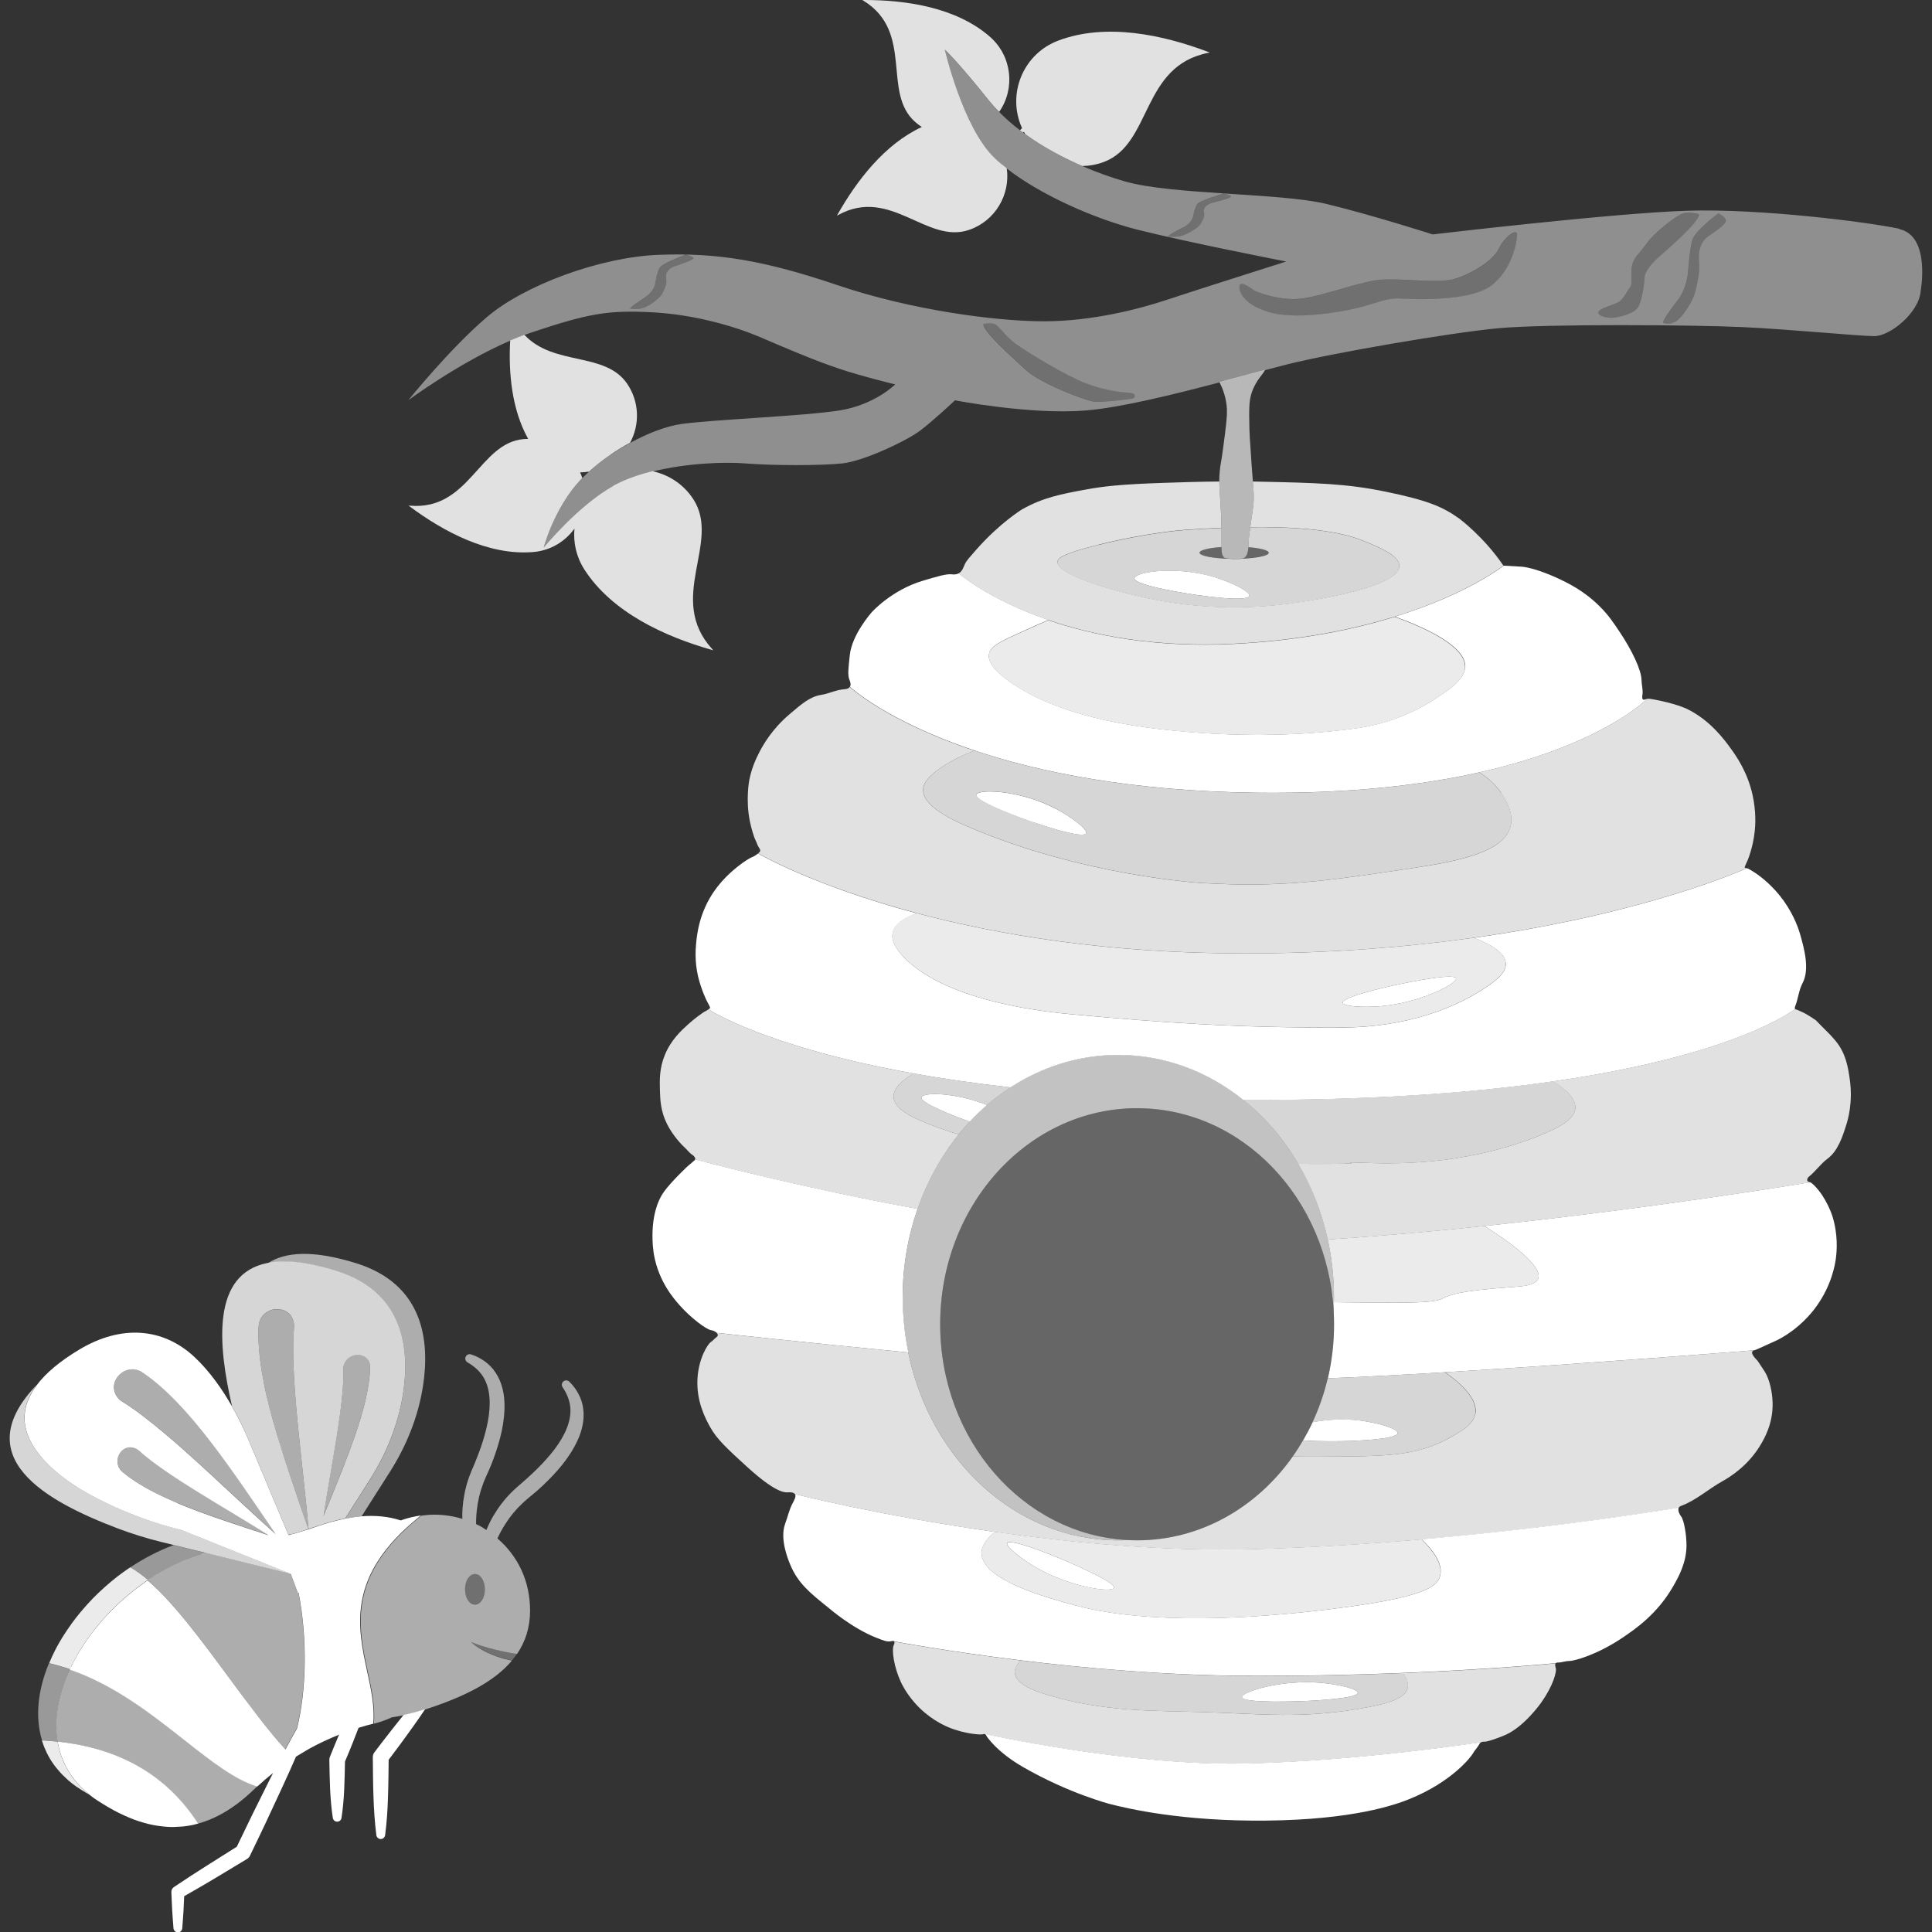 <svg viewBox="0 0 300 300" xmlns="http://www.w3.org/2000/svg"><rect x="0" y="0" width="300" height="300" fill="#333333" stroke="none"/><g fill="#fff"><path d="m 218.58 262.11 c -.4 1.67 -3.14 2.47 -7.19 3.17 -9.54 1.64 -15.39 .85 -24.6 .57 -7.69 -.23 -15.22 -.02 -23.88 -2.59 -1.97 -.58 -5.13 -1.65 -5.32 -3.45 -.07 -.69 .31 -1.37 .89 -1.98 -11.64 -1.42 -19.63 -2.94 -19.63 -2.94 .13 .14 -.03 .47 -.07 .55 -.36 .81 .06 3.46 1.08 5.69 .13 .29 .79 1.69 2.13 3.23 2.17 2.49 4.6 3.56 5.29 3.85 2.58 1.07 5.07 1.19 5.36 1.08 .03 -.01 .21 -.08 .34 0 0 0 22.37 4.94 40.24 4.57 17.87 -.38 36.75 -3.31 36.75 -3.31 .21 -.13 .45 -.1 .5 -.1 .52 .05 2.6 -.74 3.37 -1.09 2.84 -1.3 5.25 -4.66 5.54 -5.07 1.75 -2.49 2.4 -4.72 2.19 -5.33 -.02 -.07 -.18 -.49 0 -.68 0 0 -9.37 .94 -23.7 1.52 .57 .8 .87 1.6 .7 2.32 z" opacity=".85"/><path d="m 157.59 259.81 c .19 1.8 3.36 2.87 5.32 3.45 8.66 2.57 16.19 2.36 23.88 2.59 9.2 .27 15.06 1.07 24.6 -.57 4.05 -.7 6.79 -1.49 7.19 -3.17 .18 -.73 -.13 -1.52 -.7 -2.32 -7.12 .29 -15.45 .49 -24.49 .44 -12.51 -.07 -25.03 -1.2 -34.92 -2.4 -.58 .61 -.96 1.29 -.89 1.98 z m 47.6 1.5 c 2.59 .24 5.73 .96 5.67 1.56 -.1 .9 -7.39 1.23 -8.1 1.26 -.65 .03 -9.79 .41 -9.88 -.59 -.08 -.83 6.11 -2.79 12.32 -2.23 z" opacity=".8"/><path d="m 223.62 244.7 c -.44 1.76 -2.73 3.42 -17.12 5.18 -24.96 3.05 -36.17 .29 -39.41 -.57 -4.19 -1.12 -14.54 -3.89 -14.67 -8.06 -.04 -1.23 .82 -2.36 2.08 -3.38 -17.82 -2.52 -31.05 -5.86 -31.05 -5.86 .23 .36 -.13 .94 -.43 1.52 -.49 .96 -.71 2.03 -1.09 3.04 -.9 2.37 .45 5.6 .8 6.44 1.19 2.85 3.1 4.39 5.94 6.66 0 0 3.58 3.13 7.39 4.63 1.08 .43 1.75 .69 2.3 .55 .09 -.02 .39 -.11 .5 .02 0 0 7.99 1.52 19.63 2.94 9.89 1.21 22.42 2.34 34.92 2.4 9.03 .05 17.37 -.15 24.49 -.44 14.33 -.58 23.7 -1.52 23.7 -1.52 .09 -.1 .24 -.09 .29 -.09 .6 0 1.18 -.24 1.78 -.24 .73 .01 4.27 -.92 8.29 -3.63 2.06 -1.39 5.37 -3.68 7.81 -7.9 .84 -1.45 2.09 -3.67 2.11 -6.39 .01 -1.55 -.37 -3.98 -.86 -4.57 -.01 -.01 -.3 -.36 -.39 -.86 -.03 -.19 -.03 -.34 .04 -.48 0 0 -17.41 2.98 -39.92 4.92 1.88 1.81 3.34 3.86 2.88 5.67 z"/><path d="m 152.41 241.25 c .14 4.17 10.48 6.93 14.67 8.06 3.24 .87 14.46 3.63 39.41 .57 14.38 -1.76 16.68 -3.42 17.12 -5.18 .45 -1.81 -1.01 -3.86 -2.88 -5.67 -8.31 .72 -17.3 1.29 -26.38 1.52 -13.61 .35 -27.79 -.98 -39.86 -2.69 -1.26 1.02 -2.12 2.15 -2.08 3.38 z m 3.98 -1.66 c .47 -.78 7.22 2 7.88 2.27 .6 .25 9.05 3.74 8.71 4.69 -.28 .79 -6.72 -.04 -12.11 -3.16 -2.25 -1.3 -4.8 -3.28 -4.48 -3.8 z" opacity=".9"/><path d="m 229.08 219.53 c -.27 1.58 -1.85 2.51 -3.74 3.6 -4.67 2.67 -9.17 2.95 -15.82 3.02 -3.53 .04 -6.42 .06 -8.78 .01 -5.59 7.92 -14.34 13.02 -24.17 13.02 -.5 0 -.99 -.02 -1.48 -.04 -.48 .02 -.96 .04 -1.44 .04 -15.89 0 -29.19 -12.46 -32.62 -29.17 -16.49 -1.6 -29.75 -3.04 -29.75 -3.04 .18 .18 .19 .3 .18 .37 -.02 .16 -.16 .26 -.24 .32 -.29 .21 -.51 .52 -.82 .71 -.46 .29 -1.89 2.44 -2.09 5.62 -.23 3.59 1.26 6.34 1.96 7.6 1.07 1.93 2.65 3.36 5.79 6.23 4.24 3.85 5.7 3.94 6.23 3.91 .2 -.01 .92 -.08 1.16 .29 0 0 13.23 3.34 31.05 5.86 12.07 1.71 26.26 3.04 39.86 2.69 9.08 -.23 18.07 -.81 26.38 -1.52 22.51 -1.94 39.92 -4.92 39.92 -4.92 .11 -.21 .34 -.28 .39 -.3 2.34 -.87 4.25 -2.63 6.43 -3.84 1.16 -.64 3.93 -2.38 5.83 -5.52 .65 -1.07 2.02 -3.41 1.94 -6.65 -.04 -1.67 -.48 -3.69 -1.25 -4.88 -1.04 -1.61 -1.12 -1.68 -1.12 -1.68 s -.82 -.78 -.82 -1.21 c 0 -.04 0 -.15 .08 -.25 .1 -.12 .27 -.13 .3 -.13 0 0 -25.76 2.07 -48.05 3.41 2.91 2.02 5.08 4.34 4.72 6.45 z" opacity=".85"/><path d="m 211.3 220.59 c 2.6 .34 5.78 1.25 5.73 1.94 -.08 1.04 -7.4 1.22 -8.11 1.24 -.39 .01 -3.85 .09 -6.59 -.1 -.5 .86 -1.03 1.69 -1.6 2.49 2.36 .05 5.26 .03 8.78 -.01 6.65 -.07 11.16 -.35 15.82 -3.02 1.89 -1.08 3.47 -2.02 3.74 -3.6 .36 -2.12 -1.81 -4.43 -4.72 -6.45 -6.62 .4 -12.94 .74 -18.18 .94 -.56 2.39 -1.36 4.67 -2.36 6.83 2.16 -.4 4.81 -.59 7.48 -.25 z" opacity=".8"/><path d="m 238.86 198.53 c -.4 1.07 -2.48 1.21 -3.74 1.3 -17.78 1.24 -4.38 2.59 -21.43 2.44 -2.38 -.02 -4.56 -.04 -6.56 -.07 -.01 .48 -.02 .96 -.04 1.44 .04 .66 .06 1.32 .06 1.99 0 2.9 -.33 5.71 -.96 8.39 5.25 -.2 11.56 -.54 18.18 -.94 22.3 -1.35 48.05 -3.41 48.05 -3.41 .11 -.01 1.22 -.51 3.42 -1.52 .81 -.37 3.85 -2 6.25 -5.35 2.35 -3.28 2.86 -6.5 2.97 -7.29 .17 -1.23 .38 -3.82 -.55 -6.74 0 0 -.89 -2.79 -2.77 -4.67 -.44 -.44 -.65 -.52 -.65 -.52 s -23.57 3.95 -50.6 6.79 c 4.33 2.71 9.05 6.31 8.37 8.16 z"/><path d="m 140.16 201.49 c 0 -4.87 .83 -9.51 2.32 -13.78 -19.58 -3.6 -34.53 -7.69 -34.53 -7.69 -.03 .12 -.13 .18 -.18 .22 -.21 .15 -.37 .36 -.59 .51 -.42 .28 -3.02 2.85 -4.01 4.21 -2.68 3.66 -1.69 9.54 -1.62 9.9 .76 4.18 3.08 6.8 4.01 7.85 1.66 1.88 4.1 3.74 4.87 3.84 .02 0 .52 .07 .87 .42 0 0 13.26 1.44 29.75 3.04 -.56 -2.74 -.87 -5.59 -.87 -8.52 z"/><path d="m 207.13 202.2 c 2.01 .03 4.18 .05 6.56 .07 17.05 .14 3.66 -1.2 21.43 -2.44 1.26 -.09 3.35 -.22 3.74 -1.3 .68 -1.85 -4.04 -5.45 -8.37 -8.16 -7.98 .84 -16.26 1.58 -24.32 2.09 .63 2.89 .97 5.91 .97 9.03 0 .24 -.01 .48 -.02 .72 z" opacity=".9"/><path d="m 244.62 172.06 c -.12 1.72 -2.4 3.05 -6.04 4.46 -11.87 4.62 -22.66 4.18 -27.19 4.03 -5.59 -.19 4.93 .26 -9.8 .17 2.08 3.54 3.65 7.5 4.58 11.75 8.06 -.51 16.34 -1.25 24.32 -2.09 27.02 -2.84 50.6 -6.79 50.6 -6.79 -.18 -.06 -.36 -.08 -.44 -.23 -.06 -.12 -.02 -.26 0 -.31 .06 -.2 .21 -.31 .24 -.34 1.04 -.83 1.8 -1.98 2.87 -2.77 1.64 -1.22 2.35 -3.44 2.93 -5.28 .25 -.78 1.03 -3.45 .56 -6.91 -.25 -1.83 -.57 -4.15 -2.25 -6.16 -1.02 -1.22 -1.42 -1.47 -3.01 -3.14 0 0 -1.32 -.95 -2.21 -1.33 q -.75 -.33 -.75 -.33 c -.1 -.02 -.23 -.03 -.3 -.13 0 0 -8.79 7.12 -37.6 11.25 2.13 1.3 3.58 2.71 3.48 4.16 z" opacity=".85"/><path d="m 148.86 176.15 c -2.12 -.64 -4.17 -1.37 -6.08 -2.21 -1.38 -.61 -3.95 -1.84 -4.03 -3.6 -.06 -1.33 1.31 -2.58 3.14 -3.65 -23.2 -4.15 -31.87 -9.96 -31.87 -9.96 -.28 .18 -.42 .27 -.48 .29 -.38 .16 -1.82 1.25 -2.65 2 -1.11 1.01 -2.69 2.44 -3.65 4.78 -.86 2.1 -.81 3.91 -.77 5.39 .04 1.5 .09 3.34 1.11 5.36 .91 1.82 2.36 3.31 2.78 3.68 .4 .36 .71 .83 1.17 1.11 .03 .02 .21 .13 .34 .35 .04 .08 .12 .21 .08 .35 0 0 14.95 4.09 34.53 7.69 1.5 -4.29 3.67 -8.21 6.38 -11.56 z" opacity=".85"/><path d="m 138.75 170.34 c .08 1.76 2.64 2.98 4.03 3.6 1.91 .84 3.96 1.57 6.08 2.21 .55 -.68 1.13 -1.33 1.72 -1.97 -2.63 -.96 -7.71 -2.93 -7.49 -3.79 .21 -.82 5.21 -.78 10.18 1.19 1.16 -1 2.38 -1.91 3.65 -2.74 -5.58 -.62 -10.57 -1.36 -15.03 -2.16 -1.83 1.08 -3.2 2.33 -3.14 3.65 z" opacity=".8"/><path d="m 201.59 180.72 c 14.72 .1 4.21 -.36 9.8 -.17 4.52 .16 15.32 .59 27.19 -4.03 3.64 -1.41 5.93 -2.74 6.04 -4.46 .1 -1.44 -1.35 -2.86 -3.48 -4.16 -11.49 1.65 -26.15 2.82 -44.71 2.88 -1.14 0 -2.26 0 -3.37 0 3.36 2.69 6.26 6.06 8.53 9.93 z" opacity=".8"/><path d="m 233.83 149.62 c .05 1.15 -.92 2.32 -3.6 4.03 -8.98 5.72 -18.99 5.89 -21.72 5.9 -16.65 .08 -27.92 -.76 -41.71 -2.01 -4.24 -.39 -19.51 -1.9 -26.32 -8.77 -1.42 -1.43 -2.1 -2.72 -1.87 -3.88 .27 -1.38 1.78 -2.36 3.72 -3.08 -16.2 -4.32 -24.61 -9.28 -24.61 -9.28 -.42 .31 -.64 .46 -.93 .56 -.59 .21 -3.68 2.16 -5.83 5.2 -2.4 3.39 -2.75 6.89 -2.87 8.26 -.08 .86 -.22 2.75 .29 5 .45 1.95 1.31 3.83 1.51 4.13 .12 .18 .18 .39 .29 .57 .04 .07 .09 .15 .07 .24 -.02 .11 -.12 .17 -.23 .24 0 0 8.67 5.81 31.87 9.96 4.46 .8 9.46 1.53 15.03 2.16 4.92 -3.2 10.63 -5.04 16.73 -5.04 7.24 0 13.94 2.59 19.41 6.99 1.11 .01 2.23 .01 3.37 0 18.56 -.06 33.22 -1.23 44.71 -2.88 28.81 -4.13 37.6 -11.25 37.6 -11.25 -.1 -.14 -.01 -.37 .02 -.43 .47 -1.16 .55 -2.48 1.14 -3.58 1.16 -2.17 .22 -5.47 -.36 -7.53 -.17 -.6 -.85 -2.87 -2.6 -5.3 -.87 -1.22 -1.68 -2.01 -2.34 -2.65 0 0 -1.24 -1.2 -2.75 -2.08 -.3 -.17 -.45 -.26 -.63 -.28 0 0 -15.17 6.98 -42.33 10.8 3.22 1.26 4.87 2.56 4.93 4 z"/><path d="m 138.6 144.88 c -.23 1.17 .45 2.46 1.87 3.88 6.82 6.87 22.08 8.39 26.32 8.77 13.79 1.26 25.07 2.09 41.71 2.01 2.73 -.01 12.74 -.17 21.72 -5.9 2.68 -1.71 3.65 -2.88 3.6 -4.03 -.06 -1.44 -1.71 -2.74 -4.93 -4 -10.24 1.44 -22.17 2.44 -35.65 2.44 -21.41 0 -38.47 -2.94 -50.93 -6.26 -1.94 .71 -3.44 1.7 -3.72 3.08 z m 77.65 8.17 c .63 -.14 9.57 -2.1 9.83 -1.13 .22 .81 -5.54 3.81 -11.74 4.33 -2.59 .22 -5.81 .05 -5.85 -.56 -.06 -.91 7.07 -2.49 7.76 -2.64 z" opacity=".9"/><path d="m 233.11 123.16 c .52 .76 2.02 2.95 1.44 5.18 -1.02 3.92 -7.81 5.36 -15.25 6.47 -13.37 2 -20.26 3.04 -32.8 2.3 0 0 -18.44 -1.08 -36.25 -8.77 -2.65 -1.15 -6.98 -3.21 -6.91 -5.75 .02 -.62 .31 -1.83 3.31 -3.74 1.58 -1.01 3.18 -1.74 4.68 -2.28 -13.72 -4.59 -19.39 -9.9 -19.39 -9.9 -.22 .33 -.71 .35 -.88 .36 -1.22 .08 -2.35 .69 -3.55 .87 -1.69 .26 -2.98 1.35 -4.93 3.02 -2.71 2.3 -4.12 4.8 -4.7 5.94 -.45 .89 -1.14 2.28 -1.53 4.26 0 0 -.61 3.07 .1 6.47 .2 .95 .58 2.33 .91 2.97 .17 .34 .27 .73 .48 1.04 .1 .15 .23 .32 .2 .51 -.03 .17 -.17 .28 -.32 .39 0 0 8.41 4.97 24.61 9.28 12.46 3.32 29.53 6.26 50.93 6.26 13.48 0 25.41 -1 35.65 -2.44 27.16 -3.82 42.33 -10.8 42.33 -10.8 -.13 -.01 -.25 0 -.3 -.08 -.04 -.06 -.01 -.15 .08 -.35 .11 -.26 .17 -.4 .2 -.45 .14 -.24 .98 -2.26 1.26 -4.88 .08 -.77 .25 -2.93 -.35 -5.63 -.8 -3.56 -2.48 -5.94 -3.42 -7.24 -.87 -1.2 -3.17 -4.39 -6.84 -6.13 0 0 -1.77 -.84 -5.23 -1.46 -.39 -.07 -.61 -.11 -.91 -.05 0 0 -6.87 7.11 -26.02 11.4 1.32 .83 2.5 1.87 3.41 3.21 z" opacity=".85"/><path d="m 143.35 122.58 c -.07 2.54 4.25 4.61 6.91 5.75 17.81 7.69 36.25 8.77 36.25 8.77 12.54 .74 19.43 -.3 32.8 -2.3 7.44 -1.12 14.23 -2.56 15.25 -6.47 .58 -2.23 -.92 -4.42 -1.44 -5.18 -.92 -1.34 -2.09 -2.38 -3.41 -3.21 -8.81 1.97 -20.22 3.35 -34.77 3.16 -19.41 -.26 -33.62 -3.21 -43.59 -6.54 -1.5 .54 -3.1 1.27 -4.68 2.28 -3 1.91 -3.29 3.12 -3.31 3.74 z m 20.59 2.99 c 2.32 1.22 4.99 3.18 4.7 3.81 -.43 .95 -7.36 -1.43 -8.03 -1.66 -.61 -.21 -9.29 -3.21 -8.99 -4.33 .24 -.93 6.75 -.75 12.33 2.17 z" opacity=".8"/><path d="m 227.5 103.59 c -.07 1.88 -2.26 3.34 -4.6 4.89 -5.4 3.58 -10.74 4.39 -12.23 4.6 -11.94 1.69 -22.96 .85 -26.18 .57 -6.62 -.55 -18.75 -1.89 -27.04 -7.34 -3.81 -2.5 -4.01 -4.03 -3.88 -4.75 .2 -1.14 1.47 -1.81 4.46 -3.17 1.97 -.89 3.51 -1.59 4.76 -2.13 -9.31 -3.19 -13.93 -7.23 -13.93 -7.23 -.43 .23 -.88 .17 -1.04 .15 -.86 -.09 -2.07 .27 -4.47 .98 -4.91 1.45 -7.97 4.89 -7.97 4.89 -.17 .19 -3.08 3.51 -3.42 6.64 -.23 2.09 -.35 3.14 -.07 3.84 .08 .2 .32 .75 .08 1.12 0 0 5.67 5.31 19.39 9.9 9.97 3.33 24.18 6.28 43.59 6.54 14.55 .19 25.96 -1.19 34.77 -3.16 19.14 -4.29 26.02 -11.4 26.02 -11.4 -.31 .06 -.47 .18 -.6 .1 -.2 -.12 -.13 -.58 -.1 -.75 .11 -.77 -.14 -1.54 -.15 -2.31 -.03 -1.56 -1.49 -4.59 -3.32 -7.34 -1.06 -1.59 -1.84 -2.76 -3.22 -4.12 -2.48 -2.45 -4.92 -3.6 -6.69 -4.42 0 0 -3.13 -1.46 -5.29 -1.69 l -2.8 -.16 c -.05 0 -.08 0 -.08 -.01 0 0 -5.46 4.39 -16.88 7.92 4.51 1.64 11.03 4.52 10.92 7.83 z"/><path d="m 153.56 101.58 c -.12 .72 .08 2.25 3.88 4.75 8.29 5.44 20.42 6.78 27.04 7.34 3.22 .27 14.24 1.11 26.18 -.57 1.49 -.21 6.83 -1.02 12.23 -4.6 2.34 -1.55 4.54 -3.01 4.6 -4.89 .11 -3.31 -6.41 -6.19 -10.92 -7.83 -6.42 1.99 -14.73 3.7 -25.02 4.21 -12.24 .61 -21.82 -1.31 -28.78 -3.69 -1.25 .55 -2.79 1.24 -4.76 2.13 -2.99 1.35 -4.26 2.03 -4.46 3.17 z" opacity=".9"/><path d="m 194.68 77.58 c -.03 1.01 -.27 2.36 -.54 4.27 11.54 -.12 15.76 1.39 17.68 2.17 2.42 .98 5.51 2.27 5.47 3.88 -.1 3.26 -12.97 5.22 -15.54 5.61 -9.02 1.38 -17.04 .8 -24.02 -.72 -4.62 -1.01 -13.7 -3.5 -13.52 -5.61 .04 -.41 .45 -1.13 6.33 -2.59 7.67 -1.91 13.23 -2.3 13.23 -2.3 2.12 -.15 4.08 -.26 5.89 -.33 0 -.63 -.01 -1.3 -.05 -2.04 -.15 -3.02 -.27 -4.15 -.28 -5.15 -3.15 .02 -5.84 .12 -8.69 .21 -6.45 .22 -9.16 .51 -12 1.03 -3.81 .7 -6.68 1.24 -9.94 3.09 0 0 -3.41 2.06 -7.11 6.26 -1.01 1.15 -1.52 1.72 -1.72 2.14 -.28 .6 -.43 1.23 -1.03 1.54 0 0 4.63 4.04 13.93 7.23 6.96 2.39 16.54 4.3 28.78 3.69 10.3 -.51 18.6 -2.23 25.02 -4.21 11.42 -3.53 16.88 -7.92 16.88 -7.92 -3.04 -4.48 -6.84 -7.29 -6.84 -7.29 -2.61 -1.89 -5.07 -2.88 -11.48 -4.2 -6.08 -1.25 -10.69 -1.36 -19.66 -1.55 -.32 -.01 -.62 -.01 -.93 -.02 .14 1.73 .16 2.02 .14 2.78 z" opacity=".85"/><path d="m 170.54 84.61 c -5.88 1.46 -6.29 2.18 -6.33 2.59 -.18 2.11 8.9 4.6 13.52 5.61 6.98 1.52 15 2.1 24.02 .72 2.56 -.39 15.44 -2.36 15.54 -5.61 .05 -1.61 -3.05 -2.9 -5.47 -3.88 -1.93 -.78 -6.14 -2.29 -17.68 -2.17 -.08 .55 -.15 1.13 -.23 1.78 -.04 .33 -.03 .82 -.07 1.31 1.86 .15 3.17 .48 3.17 .87 0 .45 -1.76 .82 -4.11 .92 h -.01 c -.28 .04 -1.25 .1 -2.07 .01 -2.58 -.07 -4.56 -.46 -4.56 -.94 0 -.4 1.41 -.74 3.41 -.88 -.02 -.76 0 -1.76 0 -2.95 -1.82 .07 -3.77 .18 -5.89 .33 0 0 -5.57 .39 -13.23 2.3 z m 18.12 5.03 c 2.51 .77 5.49 2.21 5.32 2.88 -.25 1.01 -7.5 -.04 -8.2 -.14 -.64 -.09 -9.72 -1.43 -9.64 -2.59 .07 -.96 6.5 -1.99 12.51 -.14 z" opacity=".8"/><path d="m 152.99 269.28 c .1 .06 .13 .17 .14 .19 .06 .17 1.67 2.59 5.77 4.94 7.11 4.09 13.43 5.71 13.43 5.71 2.67 .69 11.2 2.73 24.41 2.58 13.41 -.15 19.83 -2.43 22.03 -3.31 6.72 -2.69 9.69 -6.65 9.92 -7.08 .29 -.53 .74 -.96 1.03 -1.49 .03 -.05 .1 -.2 .26 -.3 0 0 -18.88 2.94 -36.75 3.31 -17.87 .38 -40.24 -4.57 -40.24 -4.57 z"/><path d="m 197.01 85.81 c 0 -.39 -1.3 -.72 -3.17 -.87 -.06 .83 -.24 1.68 -.95 1.79 2.36 -.1 4.11 -.47 4.11 -.92 z" opacity=".25"/><path d="m 186.26 85.81 c 0 .48 1.98 .87 4.56 .94 -.18 -.02 -.36 -.04 -.52 -.08 -.47 -.1 -.6 -.72 -.64 -1.74 -1.99 .14 -3.41 .48 -3.41 .88 z" opacity=".25"/><path d="m 190.51 63.7 c .05 1.05 -.15 2.6 -.56 5.71 -.36 2.74 -.45 2.58 -.56 3.92 -.05 .57 -.07 1 -.06 1.45 .01 1 .13 2.13 .28 5.15 .04 .74 .05 1.41 .05 2.04 0 1.19 -.02 2.19 0 2.95 .03 1.02 .16 1.64 .64 1.74 .16 .04 .34 .06 .52 .08 .82 .09 1.79 .03 2.07 -.01 h .01 c .71 -.11 .89 -.96 .95 -1.79 .04 -.49 .03 -.98 .07 -1.31 .08 -.65 .15 -1.23 .23 -1.78 .26 -1.92 .5 -3.26 .54 -4.27 .03 -.76 0 -1.05 -.14 -2.78 -.05 -.65 -.12 -1.49 -.2 -2.63 -.29 -4.03 -.32 -4.97 -.34 -5.55 -.06 -2.88 -.09 -4.31 .34 -5.6 .7 -2.09 1.81 -2.88 2.08 -3.59 -2.09 .56 -4.5 1.22 -7.07 1.9 .49 1.01 1.07 2.35 1.17 4.37 z" opacity=".65"/><path d="m 176.15 89.79 c -.08 1.16 9 2.5 9.64 2.59 .7 .1 7.95 1.15 8.2 .14 .17 -.67 -2.81 -2.11 -5.32 -2.88 -6.02 -1.85 -12.45 -.82 -12.51 .14 z"/><path d="m 160.61 127.73 c .67 .23 7.6 2.6 8.03 1.66 .29 -.63 -2.37 -2.59 -4.7 -3.81 -5.57 -2.93 -12.08 -3.11 -12.33 -2.17 -.29 1.12 8.38 4.12 8.99 4.33 z"/><path d="m 153.27 171.58 c -4.97 -1.97 -9.97 -2.01 -10.18 -1.19 -.23 .86 4.85 2.83 7.49 3.79 .86 -.92 1.76 -1.79 2.7 -2.6 z"/><path d="m 208.92 223.77 c .71 -.02 8.03 -.2 8.11 -1.24 .05 -.69 -3.13 -1.6 -5.73 -1.94 -2.67 -.35 -5.32 -.16 -7.48 .25 -.45 .97 -.95 1.92 -1.48 2.83 2.73 .19 6.2 .11 6.59 .1 z"/><path d="m 150.58 174.18 c -.59 .63 -1.17 1.29 -1.72 1.97 -2.71 3.36 -4.88 7.27 -6.38 11.56 -1.49 4.27 -2.32 8.91 -2.32 13.78 0 2.93 .31 5.78 .87 8.52 3.43 16.71 16.73 29.17 32.62 29.17 .48 0 .96 -.02 1.44 -.04 -16.2 -.85 -29.1 -15.52 -29.1 -33.51 0 -18.53 13.69 -33.55 30.58 -33.55 16.28 0 29.58 13.96 30.52 31.56 .02 -.48 .03 -.96 .04 -1.44 0 -.24 .02 -.48 .02 -.72 0 -3.11 -.34 -6.13 -.97 -9.03 -.93 -4.24 -2.49 -8.2 -4.58 -11.75 -2.28 -3.87 -5.18 -7.24 -8.53 -9.93 -5.48 -4.39 -12.17 -6.99 -19.41 -6.99 -6.1 0 -11.81 1.84 -16.73 5.04 -1.27 .83 -2.49 1.74 -3.65 2.74 -.94 .81 -1.84 1.68 -2.7 2.6 z" opacity=".7"/><path d="m 176.57 172.08 c -16.89 0 -30.58 15.02 -30.58 33.55 0 17.99 12.9 32.66 29.1 33.51 .49 .03 .98 .04 1.48 .04 9.84 0 18.58 -5.1 24.17 -13.02 .57 -.8 1.1 -1.63 1.6 -2.49 .53 -.92 1.03 -1.86 1.48 -2.83 1 -2.15 1.8 -4.43 2.36 -6.83 .63 -2.68 .96 -5.49 .96 -8.39 0 -.67 -.02 -1.33 -.06 -1.99 -.94 -17.6 -14.24 -31.56 -30.52 -31.56 z" opacity=".25"/><path d="m 202.75 264.13 c .71 -.03 8 -.36 8.1 -1.26 .07 -.6 -3.08 -1.33 -5.67 -1.56 -6.2 -.56 -12.39 1.4 -12.32 2.23 .09 1 9.23 .62 9.88 .59 z"/><path d="m 160.88 243.4 c 5.39 3.12 11.83 3.95 12.11 3.16 .34 -.95 -8.12 -4.45 -8.71 -4.69 -.66 -.27 -7.41 -3.05 -7.88 -2.27 -.31 .52 2.24 2.5 4.48 3.8 z"/><path d="m 214.34 156.25 c 6.2 -.52 11.96 -3.52 11.74 -4.33 -.26 -.97 -9.2 .99 -9.83 1.13 -.69 .15 -7.82 1.73 -7.76 2.64 .04 .61 3.26 .77 5.85 .56 z"/><path d="m 155.59 25.55 c -.42 -.35 -.82 -.7 -1.18 -1.05 -4.9 -4.72 -7.7 -16.8 -7.7 -16.8 s 1.93 1.75 6.82 7.87 c .5 .62 1.04 1.22 1.62 1.8 2.53 -3.62 1.99 -8.65 -1.41 -11.64 -5.21 -4.58 -13.02 -5.74 -19.59 -5.73 -.08 0 -.17 0 -.25 0 .07 .04 .14 .08 .2 .12 7.89 4.89 2.79 14.23 8.02 18.83 .33 .29 .67 .54 1.02 .77 -5.76 2.66 -10.1 8.32 -13.07 13.56 -.04 .07 -.08 .15 -.12 .22 .07 -.04 .14 -.08 .21 -.12 8.14 -4.46 13.75 4.6 20.34 2.31 4.05 -1.4 6.41 -5.47 5.83 -9.56 -.25 -.19 -.49 -.39 -.72 -.58" opacity=".85"/><path d="m 158.99 20.47 c .07 .13 .14 .24 .22 .37 2.71 1.96 5.78 3.61 8.85 4.94 1.12 -.02 2.26 -.22 3.37 -.64 7.46 -2.82 5.76 -14.88 16.17 -16.93 .09 -.02 .18 -.03 .27 -.05 -.09 -.03 -.18 -.07 -.27 -.1 -7.03 -2.66 -15.86 -4.56 -23.29 -1.75 -5.2 1.97 -7.82 7.78 -5.86 12.98 .08 .21 .16 .41 .25 .61 -.09 .09 -.18 .19 -.28 .28 -.02 .01 -.03 .03 -.05 .04 .16 .13 .33 .25 .49 .37 .04 -.04 .08 -.08 .11 -.12 z" opacity=".85"/><path d="m 95.17 75.49 c -5.54 3.12 -10.75 9.55 -10.75 9.55 s 1.24 -4.78 4.43 -8.99 c -.05 .02 -.09 .05 -.14 .07 .05 -.02 .09 -.05 .14 -.07 .21 -.27 .42 -.54 .65 -.81 .28 -.34 .6 -.67 .92 -1.01 -.1 -.3 -.21 -.6 -.34 -.88 .46 0 .92 -.05 1.38 -.12 1.05 -.95 2.24 -1.88 3.51 -2.74 -.02 -.01 -.04 -.02 -.06 -.04 v -.01 c .02 .01 .04 .03 .06 .04 .92 -.62 1.89 -1.21 2.87 -1.74 1.52 -2.81 1.46 -6.34 -.46 -9.16 -3.43 -5.02 -11.39 -2.68 -15.95 -7.59 -.73 .27 -1.47 .56 -2.21 .88 -.28 5.16 .27 10.75 2.79 15.28 -.23 0 -.45 .01 -.68 .03 -6.95 .58 -8.42 11.12 -17.67 10.34 -.08 -.01 -.16 -.01 -.23 -.02 .07 .05 .14 .1 .2 .15 5.27 3.92 12.24 7.65 19.16 7.07 2.67 -.22 4.96 -1.62 6.41 -3.64 -.2 2.16 .28 4.39 1.54 6.35 4.29 6.68 12.52 10.42 19.74 12.47 .09 .03 .19 .05 .28 .08 -.06 -.07 -.12 -.13 -.18 -.2 -7.14 -7.86 1.41 -16.52 -2.9 -23.23 -1.51 -2.35 -3.83 -3.84 -6.36 -4.38 -1.78 .44 -3.49 1 -5 1.71 -.38 .18 -.77 .38 -1.15 .59" opacity=".85"/><path d="m 294.92 35.52 c -4.9 -1.05 -21.52 -3.15 -32.9 -2.8 -11.37 .35 -39.55 3.68 -39.55 3.68 s -9.27 -2.98 -16.45 -4.72 c -7.17 -1.75 -23.97 -1.4 -31.32 -3.5 -2.13 -.61 -4.4 -1.42 -6.66 -2.4 -3.07 -1.33 -6.13 -2.99 -8.85 -4.94 -.11 -.08 -.22 -.17 -.33 -.25 -.17 -.12 -.33 -.25 -.49 -.37 -1.16 -.89 -2.25 -1.84 -3.23 -2.84 -.57 -.58 -1.12 -1.18 -1.62 -1.8 -4.9 -6.13 -6.82 -7.87 -6.82 -7.87 s 2.8 12.07 7.7 16.8 c .37 .35 .76 .7 1.18 1.05 0 0 .01 .01 .01 .01 .23 .2 .47 .39 .72 .58 5.25 4.11 13.69 7.86 20.49 9.56 7.7 1.93 22.92 4.9 22.92 4.9 s -14.35 4.55 -18.55 5.95 -11.55 3.33 -19.07 3.33 -20.65 -1.75 -32.02 -5.6 -18.72 -5.08 -27.82 -4.72 c -9.1 .35 -20.82 4.72 -26.6 9.62 s -12.25 12.95 -12.25 12.95 7.84 -5.81 15.8 -9.24 c .74 -.32 1.47 -.61 2.21 -.88 .36 -.13 .72 -.26 1.07 -.38 8.92 -2.98 11.9 -3.5 18.72 -3.15 s 13.12 2.28 16.8 3.85 c 3.68 1.58 8.57 3.68 12.25 4.9 3.68 1.23 8.75 2.45 8.75 2.45 s -3.15 3.15 -8.57 4.03 c -5.43 .88 -19.25 1.4 -24.5 2.1 -2.42 .32 -5.32 1.43 -8.11 2.96 -.98 .54 -1.94 1.12 -2.87 1.74 0 0 0 0 -.01 0 -1.27 .86 -2.46 1.79 -3.51 2.74 -.36 .33 -.71 .66 -1.04 1 s -.64 .67 -.92 1.01 c -.22 .27 -.44 .54 -.65 .81 -3.19 4.21 -4.43 8.99 -4.43 8.99 s 5.21 -6.43 10.75 -9.55 h .01 c .38 -.21 .76 -.41 1.15 -.59 1.51 -.71 3.22 -1.27 5 -1.71 5.26 -1.3 11.16 -1.53 14.43 -1.26 4.38 .35 11.72 .35 15.05 0 3.32 -.35 9.97 -3.5 12.07 -5.08 s 5.43 -4.72 5.43 -4.72 11.72 2.28 20.3 1.58 c 5.4 -.44 13.65 -2.48 20.76 -4.36 2.57 -.68 4.98 -1.34 7.07 -1.9 1.3 -.35 2.49 -.66 3.49 -.91 7 -1.75 25.2 -4.9 32.72 -5.6 s 30.45 -.53 37.97 -.18 18.02 1.4 20.47 1.4 6.94 -3.68 7.17 -7 c 0 0 1.58 -8.57 -3.33 -9.62 z m -106.37 -4.12 c -1.37 .36 -1.75 .96 -1.58 1.6 s -.34 1.45 -.64 1.9 -1.58 1.26 -2.56 1.62 -2.05 .26 -2.35 .21 c -.3 -.06 1.75 -1.15 2.18 -1.35 s 1.45 -.81 1.66 -1.75 .3 -1.33 .64 -1.92 c .34 -.58 4.1 -1.67 4.1 -1.67 s 1.15 .24 1.15 .45 -1.24 .56 -2.6 .92 z m -83.53 9.86 c -1.37 .45 -1.75 1.2 -1.58 2.01 .17 .8 -.34 1.82 -.64 2.38 -.3 .57 -1.58 1.58 -2.56 2.03 s -2.05 .33 -2.35 .26 1.75 -1.44 2.18 -1.7 1.45 -1.01 1.67 -2.19 c .21 -1.18 .3 -1.68 .64 -2.41 s 4.1 -2.1 4.1 -2.1 1.15 .3 1.15 .56 -1.24 .71 -2.6 1.16 z m 70.83 20.61 c -.54 .12 -4.64 .65 -6 .48 -1.37 -.18 -8.26 -2.79 -10.58 -4.93 s -6.8 -6.12 -6.54 -7.13 c 0 0 .95 -.18 1.66 0 s 1.66 1.84 3.27 3.03 7.67 4.93 10.93 6.18 c 3.27 1.25 5.82 1.43 6.89 1.49 s .89 .77 .36 .89 z m 55.71 -17.51 c -3.3 2.47 -11.75 2.14 -14.02 2 s -3.81 .78 -6.91 1.51 c -3.09 .72 -9.59 1.75 -13.5 .62 -3.92 -1.13 -4.84 -3.2 -4.64 -4.12 s 2.37 .82 2.37 .82 3.81 1.63 7.32 1.17 c 3.5 -.45 9.17 -2.72 12.37 -2.93 s 8.35 .52 10.82 0 6.39 -2.78 7.32 -4.74 2.89 -3.3 2.89 -2.27 -.72 5.46 -4.02 7.94 z m 23.78 -1.13 c 0 1.11 -.51 3.82 -1.02 4.54 s -1.62 1.16 -3.24 1.5 -3.2 -.34 -2.86 -.87 1.92 -.92 2.9 -1.37 1.45 -1.72 1.96 -2.35 .09 -1.74 .3 -3.19 1.24 -2.13 2.35 -3.72 4.18 -3.96 5.29 -4.49 2.82 0 2.82 0 c 0 1.26 -5.25 5.75 -6.19 6.57 s -2.31 2.27 -2.31 3.38 z m 10.07 -6.64 c -1.37 .91 -1.75 2.44 -1.58 4.07 s -.34 3.68 -.64 4.83 -1.58 3.21 -2.56 4.11 c -.98 .91 -2.05 .67 -2.35 .53 s 1.75 -2.92 2.18 -3.44 c .43 -.53 1.45 -2.06 1.66 -4.45 s .3 -3.4 .64 -4.88 4.1 -4.25 4.1 -4.25 1.15 .62 1.15 1.14 -1.24 1.44 -2.6 2.34 z" opacity=".45"/><path d="m 232.7 38.7 c -.93 1.96 -4.84 4.23 -7.32 4.74 -2.47 .52 -7.63 -.21 -10.82 0 -3.2 .21 -8.86 2.47 -12.37 2.93 -3.5 .45 -7.32 -1.17 -7.32 -1.17 s -2.16 -1.75 -2.37 -.82 .72 2.99 4.64 4.12 10.41 .1 13.5 -.62 4.64 -1.65 6.91 -1.51 10.72 .47 14.02 -2 4.02 -6.91 4.02 -7.94 -1.96 .31 -2.89 2.27 z" opacity=".3"/><path d="m 263.84 33.29 s -1.71 -.53 -2.82 0 -4.18 2.9 -5.29 4.49 -2.13 2.27 -2.35 3.72 c -.21 1.45 .21 2.56 -.3 3.19 s -.98 1.89 -1.96 2.35 c -.98 .45 -2.56 .84 -2.9 1.37 s 1.24 1.21 2.86 .87 2.73 -.77 3.24 -1.5 c .51 -.72 1.02 -3.43 1.02 -4.54 s 1.37 -2.56 2.31 -3.38 6.19 -5.31 6.19 -6.57 z" opacity=".3"/><path d="m 266.87 33.11 s -3.76 2.77 -4.1 4.25 -.43 2.49 -.64 4.88 -1.24 3.92 -1.66 4.45 c -.43 .53 -2.48 3.3 -2.18 3.44 s 1.37 .38 2.35 -.53 2.26 -2.97 2.56 -4.11 c .3 -1.15 .81 -3.21 .64 -4.83 -.17 -1.63 .21 -3.16 1.58 -4.07 s 2.6 -1.82 2.6 -2.34 -1.15 -1.14 -1.15 -1.14 z" opacity=".3"/><path d="m 175.5 60.98 c -1.07 -.06 -3.63 -.24 -6.89 -1.49 -3.27 -1.25 -9.33 -4.99 -10.93 -6.18 s -2.56 -2.85 -3.27 -3.03 -1.66 0 -1.66 0 c -.26 1.01 4.22 4.99 6.54 7.13 s 9.21 4.75 10.58 4.93 5.47 -.36 6 -.48 c .54 -.12 .71 -.83 -.36 -.89 z" opacity=".3"/><path d="m 190.01 30.04 s -3.76 1.09 -4.1 1.67 -.43 .98 -.64 1.92 -1.24 1.54 -1.66 1.75 -2.48 1.3 -2.18 1.35 c .3 .06 1.37 .15 2.35 -.21 s 2.26 -1.17 2.56 -1.62 .81 -1.26 .64 -1.9 .21 -1.24 1.58 -1.6 2.6 -.71 2.6 -.92 -1.15 -.45 -1.15 -.45 z" opacity=".3"/><path d="m 106.48 39.55 s -3.76 1.37 -4.1 2.1 -.43 1.23 -.64 2.41 -1.24 1.94 -1.67 2.19 c -.43 .26 -2.48 1.63 -2.18 1.7 s 1.37 .19 2.35 -.26 2.26 -1.46 2.56 -2.03 .81 -1.58 .64 -2.38 .21 -1.56 1.58 -2.01 2.6 -.9 2.6 -1.16 -1.15 -.56 -1.15 -.56 z" opacity=".3"/><path d="m 31.32 241.31 c -.35 .11 -.7 .21 -1.05 .33 -.25 .09 -.49 .19 -.74 .28 -.29 .11 -.58 .21 -.87 .33 -.25 .11 -.5 .22 -.75 .33 -.28 .12 -.55 .24 -.83 .37 -.25 .12 -.5 .26 -.75 .39 -.26 .14 -.53 .27 -.79 .41 -.25 .14 -.5 .29 -.75 .43 -.25 .15 -.5 .29 -.75 .44 s -.49 .32 -.73 .48 c -.14 .09 -.28 .18 -.41 .27 4.01 3.42 8.35 9.3 12.59 15.05 3.09 4.19 6.05 8.2 8.81 11.19 .58 -1.1 1.18 -2.18 1.79 -3.26 1.48 -5.92 1.63 -14.04 .23 -21.14 l -.09 .14 -1.11 -2.98 -13.23 -3.26 c -.19 .06 -.39 .12 -.58 .18 z" opacity=".6"/><path d="m 28.63 270.15 c -5.14 -4.05 -10.83 -8.53 -17.78 -10.93 -.03 .07 -.07 .14 -.1 .22 -.13 .28 -.24 .56 -.36 .84 -.08 .2 -.16 .39 -.24 .59 -.11 .28 -.21 .57 -.3 .85 -.07 .19 -.13 .39 -.19 .58 -.09 .29 -.17 .57 -.25 .86 -.05 .19 -.1 .38 -.15 .57 -.07 .29 -.13 .58 -.19 .86 -.04 .19 -.07 .37 -.1 .56 -.05 .29 -.09 .58 -.12 .86 -.02 .18 -.04 .37 -.06 .55 -.02 .29 -.04 .57 -.05 .86 -.01 .18 -.01 .36 -.01 .54 0 .28 .01 .57 .02 .85 .01 .18 .02 .35 .04 .52 .03 .28 .06 .56 .1 .84 .01 .09 .03 .19 .05 .28 9.7 1.02 17.01 5.29 21.8 12.72 2.84 -.78 5.71 -2.44 8.61 -5.23 .58 -.56 1.17 -1.09 1.78 -1.61 -.4 .34 -.79 .69 -1.18 1.05 -3.51 -1.07 -7.14 -3.92 -11.33 -7.23 z" opacity=".6"/><path d="m 64.12 265.95 c -.36 .1 -.71 .18 -1.05 .25 -.13 .03 -.27 .07 -.4 .1 -.08 .11 -.17 .21 -.25 .31 -.72 .91 -1.46 1.81 -2.16 2.73 -.71 .92 -1.43 1.83 -2.12 2.76 l -.01 .01 c -.15 .2 -.24 .46 -.24 .73 0 1.01 .01 2.02 .03 3.03 s .03 2.02 .07 3.03 c .07 2.02 .19 4.04 .45 6.07 .04 .3 .28 .55 .59 .59 .38 .05 .72 -.22 .77 -.59 .27 -2.02 .39 -4.04 .45 -6.07 .04 -1.01 .05 -2.02 .07 -3.03 .02 -.87 .02 -1.74 .03 -2.61 .62 -.81 1.23 -1.64 1.84 -2.46 .69 -.93 1.36 -1.88 2.04 -2.82 .61 -.85 1.2 -1.7 1.78 -2.57 -.05 .02 -.1 .03 -.15 .04 -.4 .12 -.78 .23 -1.15 .34 -.19 .05 -.39 .11 -.57 .16 z"/><path d="m 42.63 195.99 c .27 -.03 .55 -.04 .84 -.06 .11 -.01 .22 -.01 .34 -.01 .27 -.01 .54 0 .82 .01 .15 .01 .31 .01 .47 .02 .26 .02 .53 .03 .81 .06 .2 .02 .4 .04 .6 .07 .26 .03 .52 .07 .78 .11 .25 .04 .51 .09 .76 .14 .24 .05 .48 .09 .74 .14 .32 .07 .66 .15 1 .24 .21 .05 .4 .09 .61 .15 .56 .15 1.14 .31 1.74 .5 10.6 3.29 11.53 12.17 10.43 19.18 -.74 4.73 -2.57 9.22 -5.14 13.26 l -3.83 6.02 c .86 -.17 1.71 -.3 2.55 -.37 l 4.38 -6.88 c 2.57 -4.04 4.39 -8.53 5.14 -13.26 1.1 -7.02 .17 -15.9 -10.43 -19.18 -6.65 -2.06 -10.96 -1.75 -13.66 .03 .28 -.06 .57 -.1 .87 -.13 .07 -.01 .13 -.02 .2 -.03 z" opacity=".6"/><path d="m 53.42 227.51 c .61 -1.55 1.18 -3.08 1.69 -4.57 .34 -.99 .66 -1.97 .94 -2.92 .14 -.48 .27 -.95 .4 -1.41 .37 -1.39 .65 -2.73 .82 -3.99 .11 -.84 .18 -1.65 .19 -2.42 .01 -.56 -.2 -1 -.52 -1.3 -.16 -.15 -.35 -.27 -.55 -.36 -.31 -.13 -.66 -.18 -1.01 -.16 -.82 .06 -1.63 .55 -1.96 1.51 -.07 .21 -.11 .42 -.1 .63 .16 5.4 -1.88 14.89 -3.08 22.84 .43 -1.05 .86 -2.11 1.29 -3.16 .65 -1.58 1.29 -3.15 1.89 -4.71 z" opacity=".6"/><path d="m 46.84 226.92 c -.15 -1.44 -.3 -2.87 -.45 -4.28 -.07 -.71 -.14 -1.41 -.21 -2.1 -.13 -1.39 -.25 -2.75 -.35 -4.07 s -.18 -2.6 -.23 -3.82 -.08 -2.39 -.07 -3.49 .05 -2.12 .13 -3.06 c .01 -.14 .01 -.29 0 -.43 s -.04 -.29 -.08 -.43 c -.05 -.19 -.12 -.36 -.19 -.52 -.31 -.64 -.82 -1.05 -1.39 -1.26 -.29 -.11 -.6 -.16 -.91 -.16 -1.4 -.02 -2.84 .95 -2.93 2.69 -.03 .53 -.04 1.08 -.03 1.63 .01 .56 .04 1.12 .08 1.7 s .1 1.17 .17 1.77 c .14 1.2 .35 2.43 .6 3.7 .13 .63 .26 1.28 .41 1.93 .3 1.3 .64 2.63 1.02 3.98 .19 .68 .38 1.36 .59 2.04 .61 2.06 1.29 4.16 2 6.28 .93 2.79 1.92 5.62 2.88 8.43 .01 0 .02 -.01 .03 -.01 -.3 -3.38 -.69 -6.96 -1.07 -10.5 z" opacity=".6"/><path d="m 44.78 238.31 c .2 -.04 .41 -.08 .61 -.12 .13 -.04 .25 -.06 .38 -.1 .09 -.03 .19 -.06 .31 -.09 .6 -.17 1.2 -.38 1.8 -.57 -.97 -2.81 -1.95 -5.64 -2.88 -8.43 -.71 -2.12 -1.38 -4.22 -2 -6.28 -.2 -.69 -.4 -1.37 -.59 -2.04 -.38 -1.35 -.72 -2.68 -1.02 -3.98 -.15 -.65 -.29 -1.29 -.41 -1.93 -.25 -1.27 -.46 -2.5 -.6 -3.7 -.07 -.6 -.13 -1.19 -.17 -1.77 s -.07 -1.15 -.08 -1.7 c -.01 -.56 0 -1.1 .03 -1.63 .09 -1.74 1.54 -2.71 2.93 -2.69 .31 .01 .62 .06 .91 .16 .58 .21 1.09 .62 1.39 1.26 .08 .16 .14 .33 .19 .52 .04 .14 .07 .28 .08 .43 .01 .14 .02 .29 0 .43 -.08 .94 -.12 1.96 -.13 3.06 s .02 2.26 .07 3.49 c .05 1.22 .13 2.5 .23 3.82 s .22 2.68 .35 4.07 c .07 .7 .13 1.4 .21 2.1 .14 1.41 .29 2.84 .45 4.28 .38 3.55 .77 7.12 1.07 10.5 .49 -.16 .99 -.3 1.48 -.47 1.43 -.5 2.83 -.88 4.21 -1.15 l 3.83 -6.02 c 2.57 -4.04 4.39 -8.53 5.14 -13.26 1.1 -7.02 .17 -15.9 -10.43 -19.18 -.6 -.19 -1.17 -.35 -1.74 -.5 -.21 -.06 -.41 -.1 -.61 -.15 -.34 -.08 -.68 -.17 -1 -.24 -.25 -.05 -.49 -.1 -.74 -.14 -.26 -.05 -.51 -.1 -.76 -.14 -.27 -.04 -.53 -.08 -.78 -.11 -.2 -.03 -.4 -.05 -.6 -.07 -.28 -.03 -.54 -.05 -.81 -.06 -.16 -.01 -.31 -.02 -.47 -.02 -.28 -.01 -.55 -.01 -.82 -.01 -.12 0 -.23 .01 -.34 .01 -.29 .01 -.57 .03 -.84 .06 -.07 .01 -.13 .02 -.2 .03 -.3 .04 -.59 .08 -.87 .13 -8.69 1.7 -7.76 12.58 -5.53 22.25 1.07 1.88 1.89 3.63 2.44 4.91 l 6.3 15.01 z m 8.54 -25.77 c -.01 -.21 .03 -.42 .1 -.63 .33 -.96 1.14 -1.45 1.96 -1.51 .35 -.03 .7 .03 1.01 .16 .21 .09 .4 .21 .55 .36 .32 .31 .52 .74 .52 1.3 -.01 .77 -.07 1.58 -.19 2.42 -.17 1.26 -.45 2.6 -.82 3.99 -.12 .46 -.26 .93 -.4 1.41 -.28 .95 -.6 1.93 -.94 2.92 -.51 1.49 -1.09 3.02 -1.69 4.57 -.61 1.55 -1.24 3.13 -1.89 4.71 -.43 1.05 -.87 2.11 -1.29 3.16 1.21 -7.95 3.24 -17.44 3.08 -22.84 z" opacity=".8"/><path d="m 8.95 270.44 c .01 .08 .02 .15 .04 .22 .05 .28 .11 .55 .18 .82 .04 .16 .09 .33 .13 .49 .08 .27 .16 .54 .26 .8 .06 .16 .12 .32 .19 .47 .11 .26 .22 .52 .34 .78 .07 .15 .16 .3 .24 .45 .14 .25 .28 .5 .43 .75 .09 .15 .19 .29 .29 .43 .17 .24 .34 .48 .52 .71 .11 .14 .23 .28 .35 .41 .2 .23 .4 .46 .61 .68 .13 .13 .27 .26 .41 .39 .23 .22 .46 .43 .71 .64 .32 .27 .65 .54 1.01 .79 .45 .3 .89 .59 1.34 .86 .11 .07 .22 .13 .33 .2 .45 .27 .89 .53 1.34 .77 .03 .02 .06 .03 .09 .05 .42 .23 .84 .43 1.27 .63 .11 .05 .22 .11 .34 .16 .44 .2 .89 .39 1.34 .56 .05 .02 .11 .04 .16 .06 .4 .15 .8 .28 1.21 .4 .11 .03 .23 .07 .34 .1 .44 .12 .89 .24 1.33 .32 .07 .02 .15 .02 .22 .04 .39 .07 .78 .13 1.16 .17 .12 .01 .23 .03 .35 .04 .44 .04 .88 .07 1.33 .07 .09 0 .18 -.01 .26 -.01 .38 -.01 .76 -.03 1.14 -.06 .11 -.01 .23 -.02 .34 -.03 .44 -.05 .89 -.12 1.33 -.21 .1 -.02 .2 -.05 .3 -.07 .2 -.05 .4 -.11 .59 -.16 -4.79 -7.43 -12.1 -11.7 -21.8 -12.72 z"/><path d="m 88.4 214.54 c -.23 -.22 -.59 -.26 -.86 -.08 -.31 .21 -.39 .64 -.18 .95 l .01 .01 c .75 1.11 1.19 2.3 1.21 3.52 .02 1.21 -.34 2.44 -.91 3.61 -.58 1.17 -1.34 2.28 -2.22 3.32 -.87 1.04 -1.83 2.04 -2.85 2.99 -.51 .47 -1.02 .94 -1.55 1.4 l -.4 .34 -.43 .38 c -.29 .25 -.56 .52 -.84 .79 -1.08 1.09 -2.01 2.31 -2.78 3.63 -.41 .7 -.77 1.43 -1.07 2.18 -.66 -.44 -.86 -.58 -1.6 -.91 .1 .05 .03 .01 0 0 -.01 -.75 .03 -1.5 .12 -2.25 .15 -1.33 .45 -2.65 .92 -3.9 .12 -.31 .23 -.63 .37 -.93 l .2 -.46 .23 -.5 c .3 -.67 .59 -1.35 .84 -2.05 1.01 -2.77 1.83 -5.7 1.72 -8.84 -.07 -1.55 -.44 -3.2 -1.37 -4.59 -.91 -1.41 -2.35 -2.37 -3.82 -2.84 -.3 -.1 -.64 .03 -.8 .31 -.19 .33 -.07 .74 .26 .93 l .01 .01 c 1.16 .66 2.09 1.54 2.64 2.62 .56 1.08 .78 2.34 .79 3.64 0 1.3 -.19 2.64 -.51 3.97 -.32 1.32 -.73 2.65 -1.23 3.94 -.25 .65 -.5 1.3 -.77 1.94 l -.21 .48 -.22 .53 c -.15 .35 -.27 .71 -.4 1.08 -.48 1.45 -.77 2.97 -.88 4.49 -.04 .53 -.04 1.07 -.03 1.6 -1.39 -.43 -2.84 -.65 -4.37 -.65 -.68 0 -1.34 .06 -1.99 .15 l -.37 .3 c -11.17 9.05 -9.46 16.95 -7.95 23.92 .6 2.77 1.18 5.47 .94 8.09 .96 -.24 1.9 -.58 2.82 -1 .68 -.09 1.43 -.23 2.21 -.41 .34 -.08 .69 -.16 1.05 -.25 .19 -.05 .38 -.11 .57 -.16 .38 -.11 .76 -.21 1.15 -.34 .5 -.16 1.01 -.32 1.55 -.51 4.78 -1.67 9.3 -3.81 12.09 -7.13 -.26 -.05 -.51 -.12 -.76 -.18 -.26 -.06 -.52 -.11 -.77 -.19 -.51 -.15 -1 -.32 -1.49 -.52 -1.2 -.49 -2.37 -1.12 -3.33 -2 1.21 .47 2.4 .83 3.62 1.14 1.17 .29 2.34 .54 3.53 .71 1.27 -1.87 2.02 -4.08 2.02 -6.74 0 -4.53 -1.87 -8.45 -5.07 -11.19 .03 .02 .01 .01 0 0 .37 -.8 .79 -1.58 1.27 -2.31 .72 -1.13 1.58 -2.17 2.56 -3.09 .24 -.23 .48 -.46 .74 -.67 l .38 -.33 .43 -.35 c .56 -.47 1.13 -.95 1.66 -1.46 2.14 -2.03 4.17 -4.29 5.47 -7.16 .63 -1.42 1.03 -3.07 .82 -4.72 -.19 -1.66 -1.05 -3.17 -2.16 -4.24 z m -14.65 34.62 c -.86 0 -1.54 -1.05 -1.54 -2.38 s .68 -2.38 1.54 -2.38 1.54 1.05 1.54 2.38 -.68 2.38 -1.54 2.38 z" opacity=".6"/><path d="m 31.9 241.13 l 13.23 3.26 -.01 -.02 -9.88 -3.97 -7.04 -2.83 c -2.28 -.56 -4.55 -1.26 -6.69 -2.07 -15.3 -5.79 -17.47 -12.2 -17.69 -14.69 -.02 -.24 -.03 -.49 -.03 -.73 0 -.16 .02 -.32 .03 -.49 .01 -.08 .01 -.16 .02 -.24 .03 -.22 .06 -.44 .11 -.66 0 -.02 .01 -.04 .01 -.06 .11 -.52 .3 -1.03 .52 -1.54 .04 -.09 .07 -.17 .11 -.26 .03 -.07 .07 -.13 .11 -.19 .12 -.23 .24 -.47 .38 -.7 0 -.01 .01 -.01 .01 -.02 .18 -.29 .37 -.58 .59 -.86 -10.77 11.24 1.42 18.04 12.65 22.29 2.19 .83 4.43 1.52 6.7 2.08 l 1.92 .47 s 0 0 0 0 l 4.95 1.22 z" opacity=".8"/><path d="m 23.32 245.11 c .24 -.16 .49 -.32 .73 -.48 .25 -.15 .5 -.3 .75 -.44 s .5 -.3 .75 -.43 c .26 -.14 .53 -.27 .79 -.41 .25 -.13 .5 -.26 .75 -.39 .27 -.13 .55 -.25 .83 -.37 .25 -.11 .5 -.23 .75 -.33 .29 -.12 .58 -.22 .87 -.33 .25 -.09 .49 -.2 .74 -.28 .35 -.12 .7 -.23 1.05 -.33 .19 -.06 .38 -.13 .58 -.18 l -4.95 -1.22 c -2.38 .88 -4.66 2.08 -6.8 3.51 .89 .5 1.81 1.16 2.75 1.96 .14 -.09 .28 -.18 .42 -.27 z" opacity=".5"/><path d="m 8.94 270.44 c -.02 -.09 -.02 -.19 -.04 -.28 -.04 -.28 -.07 -.56 -.1 -.84 -.02 -.17 -.03 -.35 -.04 -.52 -.02 -.28 -.02 -.57 -.02 -.85 0 -.18 0 -.36 .01 -.54 .01 -.28 .03 -.57 .05 -.86 .02 -.18 .03 -.37 .06 -.55 .03 -.29 .07 -.57 .12 -.86 .03 -.19 .07 -.37 .1 -.56 .06 -.29 .12 -.57 .19 -.86 l .15 -.57 c .08 -.29 .16 -.57 .25 -.86 .06 -.19 .13 -.39 .19 -.58 .1 -.28 .2 -.57 .3 -.85 .08 -.2 .16 -.39 .24 -.59 .12 -.28 .23 -.56 .36 -.84 .03 -.07 .06 -.15 .09 -.22 -1.05 -.36 -2.13 -.68 -3.25 -.94 -1.7 4.1 -2.2 8.28 -1.07 11.98 l .35 .02 c .7 .04 1.39 .1 2.07 .17 z" opacity=".5"/><path d="m 11.03 258.83 c .13 -.27 .26 -.55 .41 -.82 l .33 -.6 c .15 -.27 .3 -.54 .45 -.8 .12 -.2 .24 -.4 .37 -.6 .16 -.26 .32 -.52 .5 -.78 .13 -.2 .27 -.4 .41 -.6 .18 -.25 .35 -.51 .53 -.75 .15 -.2 .3 -.4 .46 -.6 .19 -.24 .37 -.49 .57 -.73 .16 -.2 .33 -.39 .5 -.59 .2 -.23 .4 -.47 .6 -.7 .18 -.2 .36 -.39 .54 -.58 .21 -.22 .41 -.45 .63 -.66 .19 -.19 .39 -.38 .58 -.57 .22 -.21 .43 -.42 .66 -.63 .2 -.19 .41 -.37 .62 -.55 .23 -.2 .45 -.4 .68 -.59 .21 -.18 .44 -.35 .66 -.53 .23 -.19 .46 -.38 .7 -.56 .23 -.17 .46 -.34 .69 -.51 .24 -.17 .47 -.35 .72 -.52 .1 -.07 .21 -.14 .31 -.21 -.94 -.8 -1.85 -1.46 -2.75 -1.96 -.09 .06 -.18 .12 -.27 .18 -.59 .4 -1.17 .82 -1.73 1.25 -.12 .09 -.23 .19 -.34 .28 -.48 .38 -.95 .77 -1.4 1.17 -.17 .15 -.34 .3 -.5 .45 -.53 .48 -1.04 .97 -1.54 1.48 -.1 .1 -.2 .21 -.3 .32 -.42 .44 -.83 .89 -1.22 1.35 -.13 .16 -.27 .31 -.4 .47 -.45 .54 -.89 1.1 -1.3 1.66 -.08 .11 -.16 .22 -.23 .33 -.35 .49 -.69 .99 -1.01 1.49 -.1 .15 -.19 .3 -.29 .45 -.36 .59 -.7 1.19 -1.02 1.79 -.06 .11 -.11 .22 -.16 .33 -.27 .53 -.52 1.06 -.74 1.6 -.04 .09 -.08 .18 -.11 .27 1.11 .26 2.19 .58 3.25 .94 .06 -.13 .13 -.25 .19 -.38 z" opacity=".9"/><path d="m 13.77 278.61 s 0 0 0 0 c -.05 -.04 -.09 -.08 -.13 -.12 -.25 -.21 -.48 -.42 -.71 -.64 -.14 -.13 -.28 -.26 -.41 -.39 -.22 -.22 -.42 -.45 -.61 -.68 -.12 -.14 -.24 -.27 -.35 -.41 -.19 -.23 -.36 -.47 -.52 -.71 -.1 -.14 -.2 -.29 -.29 -.43 -.15 -.25 -.3 -.5 -.43 -.75 -.08 -.15 -.16 -.3 -.24 -.45 -.13 -.26 -.24 -.52 -.34 -.78 -.06 -.16 -.13 -.31 -.19 -.47 -.1 -.26 -.18 -.53 -.26 -.8 -.05 -.16 -.09 -.32 -.13 -.49 -.07 -.27 -.13 -.55 -.18 -.82 -.01 -.08 -.04 -.15 -.05 -.23 -.68 -.07 -1.37 -.13 -2.07 -.17 l -.35 -.02 c .03 .1 .06 .2 .09 .29 .06 .17 .12 .35 .18 .52 .08 .22 .18 .44 .28 .66 .07 .15 .13 .3 .2 .45 .17 .35 .36 .69 .56 1.03 .06 .1 .13 .19 .19 .29 .16 .25 .33 .5 .52 .75 .1 .13 .2 .25 .3 .37 .17 .21 .35 .42 .54 .63 .11 .12 .22 .24 .34 .36 .21 .21 .43 .42 .66 .63 .11 .1 .21 .2 .33 .3 .35 .3 .72 .59 1.11 .86 .65 .44 1.3 .85 1.96 1.24 s 0 0 0 0 z" opacity=".9"/><path d="m 73.75 244.38 c -.86 0 -1.54 1.05 -1.54 2.38 s .68 2.38 1.54 2.38 1.54 -1.05 1.54 -2.38 -.68 -2.38 -1.54 -2.38 z" opacity=".3"/><path d="m 73.13 254.93 c .96 .88 2.13 1.51 3.33 2 .49 .2 .99 .37 1.49 .52 .25 .07 .51 .12 .77 .19 .25 .06 .51 .13 .76 .18 .03 -.04 .07 -.08 .1 -.11 .01 -.01 .01 -.02 .02 -.02 .24 -.29 .47 -.59 .68 -.89 -1.19 -.17 -2.36 -.42 -3.53 -.71 -1.21 -.32 -2.41 -.68 -3.62 -1.14 z" opacity=".3"/><path d="m 22.13 213.11 c -2.58 -1.73 -5.76 1.46 -3.84 3.9 .18 .23 .39 .43 .64 .58 2 1.24 4.29 3 6.73 5.06 .98 .83 1.98 1.7 3 2.6 .51 .45 1.02 .91 1.54 1.38 1.04 .94 2.09 1.9 3.14 2.87 3.17 2.92 6.39 5.95 9.46 8.69 -6.8 -9.95 -13.58 -20.33 -20.67 -25.09 z" opacity=".6"/><path d="m 65.41 235.31 c -.52 .07 -1.03 .17 -1.53 .29 -.05 .01 -.09 .02 -.14 .03 -.51 .13 -1.02 .28 -1.51 .46 -1.94 -.63 -3.97 -.81 -6.09 -.64 -.84 .07 -1.69 .2 -2.55 .37 -1.38 .27 -2.78 .65 -4.21 1.15 -.48 .17 -.99 .33 -1.47 .49 -.01 0 -.02 .01 -.02 .01 -.69 .22 -1.34 .41 -1.8 .55 -.12 .03 -.22 .06 -.31 .09 -.42 .12 -.58 .16 -.27 .08 -.04 .01 -.07 .01 -.11 .02 -.2 .06 -.4 .1 -.6 .16 l -.01 -.03 -6.3 -15.01 c -.55 -1.28 -1.37 -3.02 -2.44 -4.91 -1.48 -2.59 -3.43 -5.44 -5.84 -7.69 -4.92 -4.61 -11.44 -5.04 -17.88 -1.18 -3 1.8 -5.22 3.65 -6.63 5.54 -.22 .29 -.41 .57 -.59 .86 0 .01 -.01 .01 -.01 .02 -.14 .23 -.26 .46 -.38 .7 -.03 .06 -.08 .13 -.11 .19 -.04 .09 -.07 .17 -.11 .26 -.23 .51 -.41 1.02 -.52 1.54 -.01 .02 -.01 .04 -.01 .06 -.05 .22 -.09 .44 -.11 .66 -.01 .08 -.01 .16 -.02 .24 -.01 .16 -.03 .32 -.03 .49 0 .24 .01 .49 .03 .73 .22 2.49 2.39 8.9 17.69 14.69 2.15 .81 4.41 1.51 6.69 2.07 l 7.04 2.83 9.88 3.97 .11 .04 -.1 -.03 1.11 2.98 .09 -.14 c 1.4 7.1 1.25 15.22 -.23 21.14 -.62 1.08 -1.21 2.17 -1.79 3.26 -2.75 -2.99 -5.71 -7 -8.81 -11.19 -4.24 -5.75 -8.58 -11.63 -12.59 -15.05 -.1 .07 -.21 .13 -.31 .2 -.24 .17 -.48 .34 -.72 .52 -.23 .17 -.46 .33 -.69 .51 -.24 .18 -.47 .37 -.7 .56 -.22 .18 -.44 .35 -.66 .53 -.23 .19 -.45 .39 -.68 .59 -.21 .18 -.42 .36 -.62 .55 -.22 .21 -.44 .42 -.66 .63 -.19 .19 -.39 .38 -.58 .57 -.21 .22 -.42 .44 -.63 .66 -.18 .19 -.36 .39 -.54 .58 -.21 .23 -.4 .46 -.6 .7 -.17 .2 -.34 .39 -.5 .59 -.2 .24 -.38 .48 -.57 .73 -.15 .2 -.31 .4 -.46 .6 -.18 .25 -.36 .5 -.53 .75 -.14 .2 -.28 .4 -.41 .6 -.17 .26 -.33 .52 -.5 .78 -.13 .2 -.25 .4 -.37 .6 -.16 .27 -.31 .53 -.45 .8 -.11 .2 -.22 .4 -.33 .6 -.14 .27 -.28 .55 -.41 .82 -.06 .13 -.12 .25 -.18 .38 6.95 2.4 12.64 6.88 17.78 10.93 4.19 3.3 7.82 6.16 11.33 7.23 .39 -.36 .78 -.71 1.18 -1.05 .2 -.17 .4 -.34 .6 -.5 .21 -.18 .42 -.35 .64 -.52 .01 -.01 .03 -.02 .04 -.03 .06 -.04 .11 -.08 -.01 .02 -.22 .43 -.43 .85 -.65 1.28 -1.69 3.36 -3.35 6.74 -4.97 10.14 l -4.71 2.97 c -1.67 1.06 -3.33 2.13 -4.97 3.24 l -.08 .05 c -.26 .18 -.42 .48 -.4 .81 l .13 2.8 c .07 .93 .11 1.87 .2 2.8 .03 .32 .28 .58 .62 .62 .38 .04 .71 -.24 .74 -.62 .09 -.93 .13 -1.87 .2 -2.8 l .1 -2.19 c 1.57 -.88 3.13 -1.8 4.68 -2.72 l 5.08 -3.06 c .19 -.11 .35 -.28 .45 -.5 l .01 -.02 c 1.7 -3.49 3.35 -7 4.97 -10.53 .74 -1.6 1.47 -3.21 2.17 -4.83 s 0 0 0 0 c .05 -.03 .1 -.06 .14 -.09 .47 -.29 .94 -.57 1.41 -.85 l .63 -.36 c .63 -.35 1.28 -.68 1.93 -.99 .22 -.1 .44 -.2 .65 -.3 .59 -.27 1.19 -.53 1.79 -.77 .01 -.01 .03 -.01 .04 -.02 0 0 0 0 0 -.01 l .09 -.03 c .01 0 .01 -.01 .02 -.01 -.05 .1 -.09 .21 -.14 .31 -.45 1.04 -.86 2.09 -1.29 3.14 l -.01 .03 c -.06 .14 -.08 .28 -.08 .44 .06 3.01 .08 6.01 .54 9.02 .05 .29 .27 .53 .57 .57 .38 .06 .73 -.2 .78 -.57 .45 -2.92 .48 -5.84 .54 -8.76 .41 -.98 .83 -1.94 1.21 -2.93 .31 -.77 .6 -1.54 .9 -2.31 .75 -.23 1.5 -.45 2.26 -.63 .01 0 .01 -.01 .02 -.01 .25 -2.62 -.34 -5.32 -.94 -8.09 -1.51 -6.97 -3.22 -14.87 7.95 -23.92 l .37 -.3 s 0 0 0 0 z m -37.89 -1.94 c -1.44 -.61 -2.8 -1.24 -4.07 -1.91 -1.26 -.67 -2.42 -1.38 -3.45 -2.13 -.34 -.25 -.67 -.51 -.98 -.77 -.14 -.12 -.26 -.25 -.36 -.38 -.3 -.41 -.43 -.87 -.42 -1.32 0 -.12 .02 -.24 .04 -.36 .16 -.83 .76 -1.55 1.58 -1.72 .23 -.05 .49 -.05 .75 0 .13 .03 .27 .07 .4 .12 .21 .08 .4 .2 .56 .35 4.27 3.87 13.06 8.69 20.15 13.15 -4.89 -1.61 -9.88 -3.19 -14.2 -5.01 z m 5.81 -3.86 c -1.06 -.97 -2.11 -1.94 -3.14 -2.87 -.52 -.47 -1.03 -.93 -1.54 -1.38 -1.02 -.91 -2.02 -1.78 -3 -2.6 -2.44 -2.06 -4.72 -3.82 -6.73 -5.06 -.25 -.15 -.46 -.35 -.64 -.58 -1.92 -2.44 1.27 -5.63 3.84 -3.9 7.09 4.76 13.87 15.14 20.67 25.09 -3.07 -2.74 -6.3 -5.77 -9.46 -8.69 z"/><path d="m 21.01 224.89 c -.14 -.06 -.27 -.1 -.4 -.12 -.26 -.05 -.52 -.05 -.75 0 -.82 .17 -1.43 .9 -1.58 1.72 -.02 .12 -.04 .24 -.04 .36 -.01 .45 .12 .92 .42 1.32 .1 .14 .22 .26 .36 .38 .31 .26 .64 .52 .98 .77 1.03 .75 2.19 1.46 3.45 2.13 s 2.63 1.3 4.07 1.91 c 4.32 1.82 9.31 3.4 14.2 5.01 -7.09 -4.46 -15.87 -9.28 -20.15 -13.15 -.17 -.15 -.36 -.26 -.56 -.35 z" opacity=".6"/></g></svg>